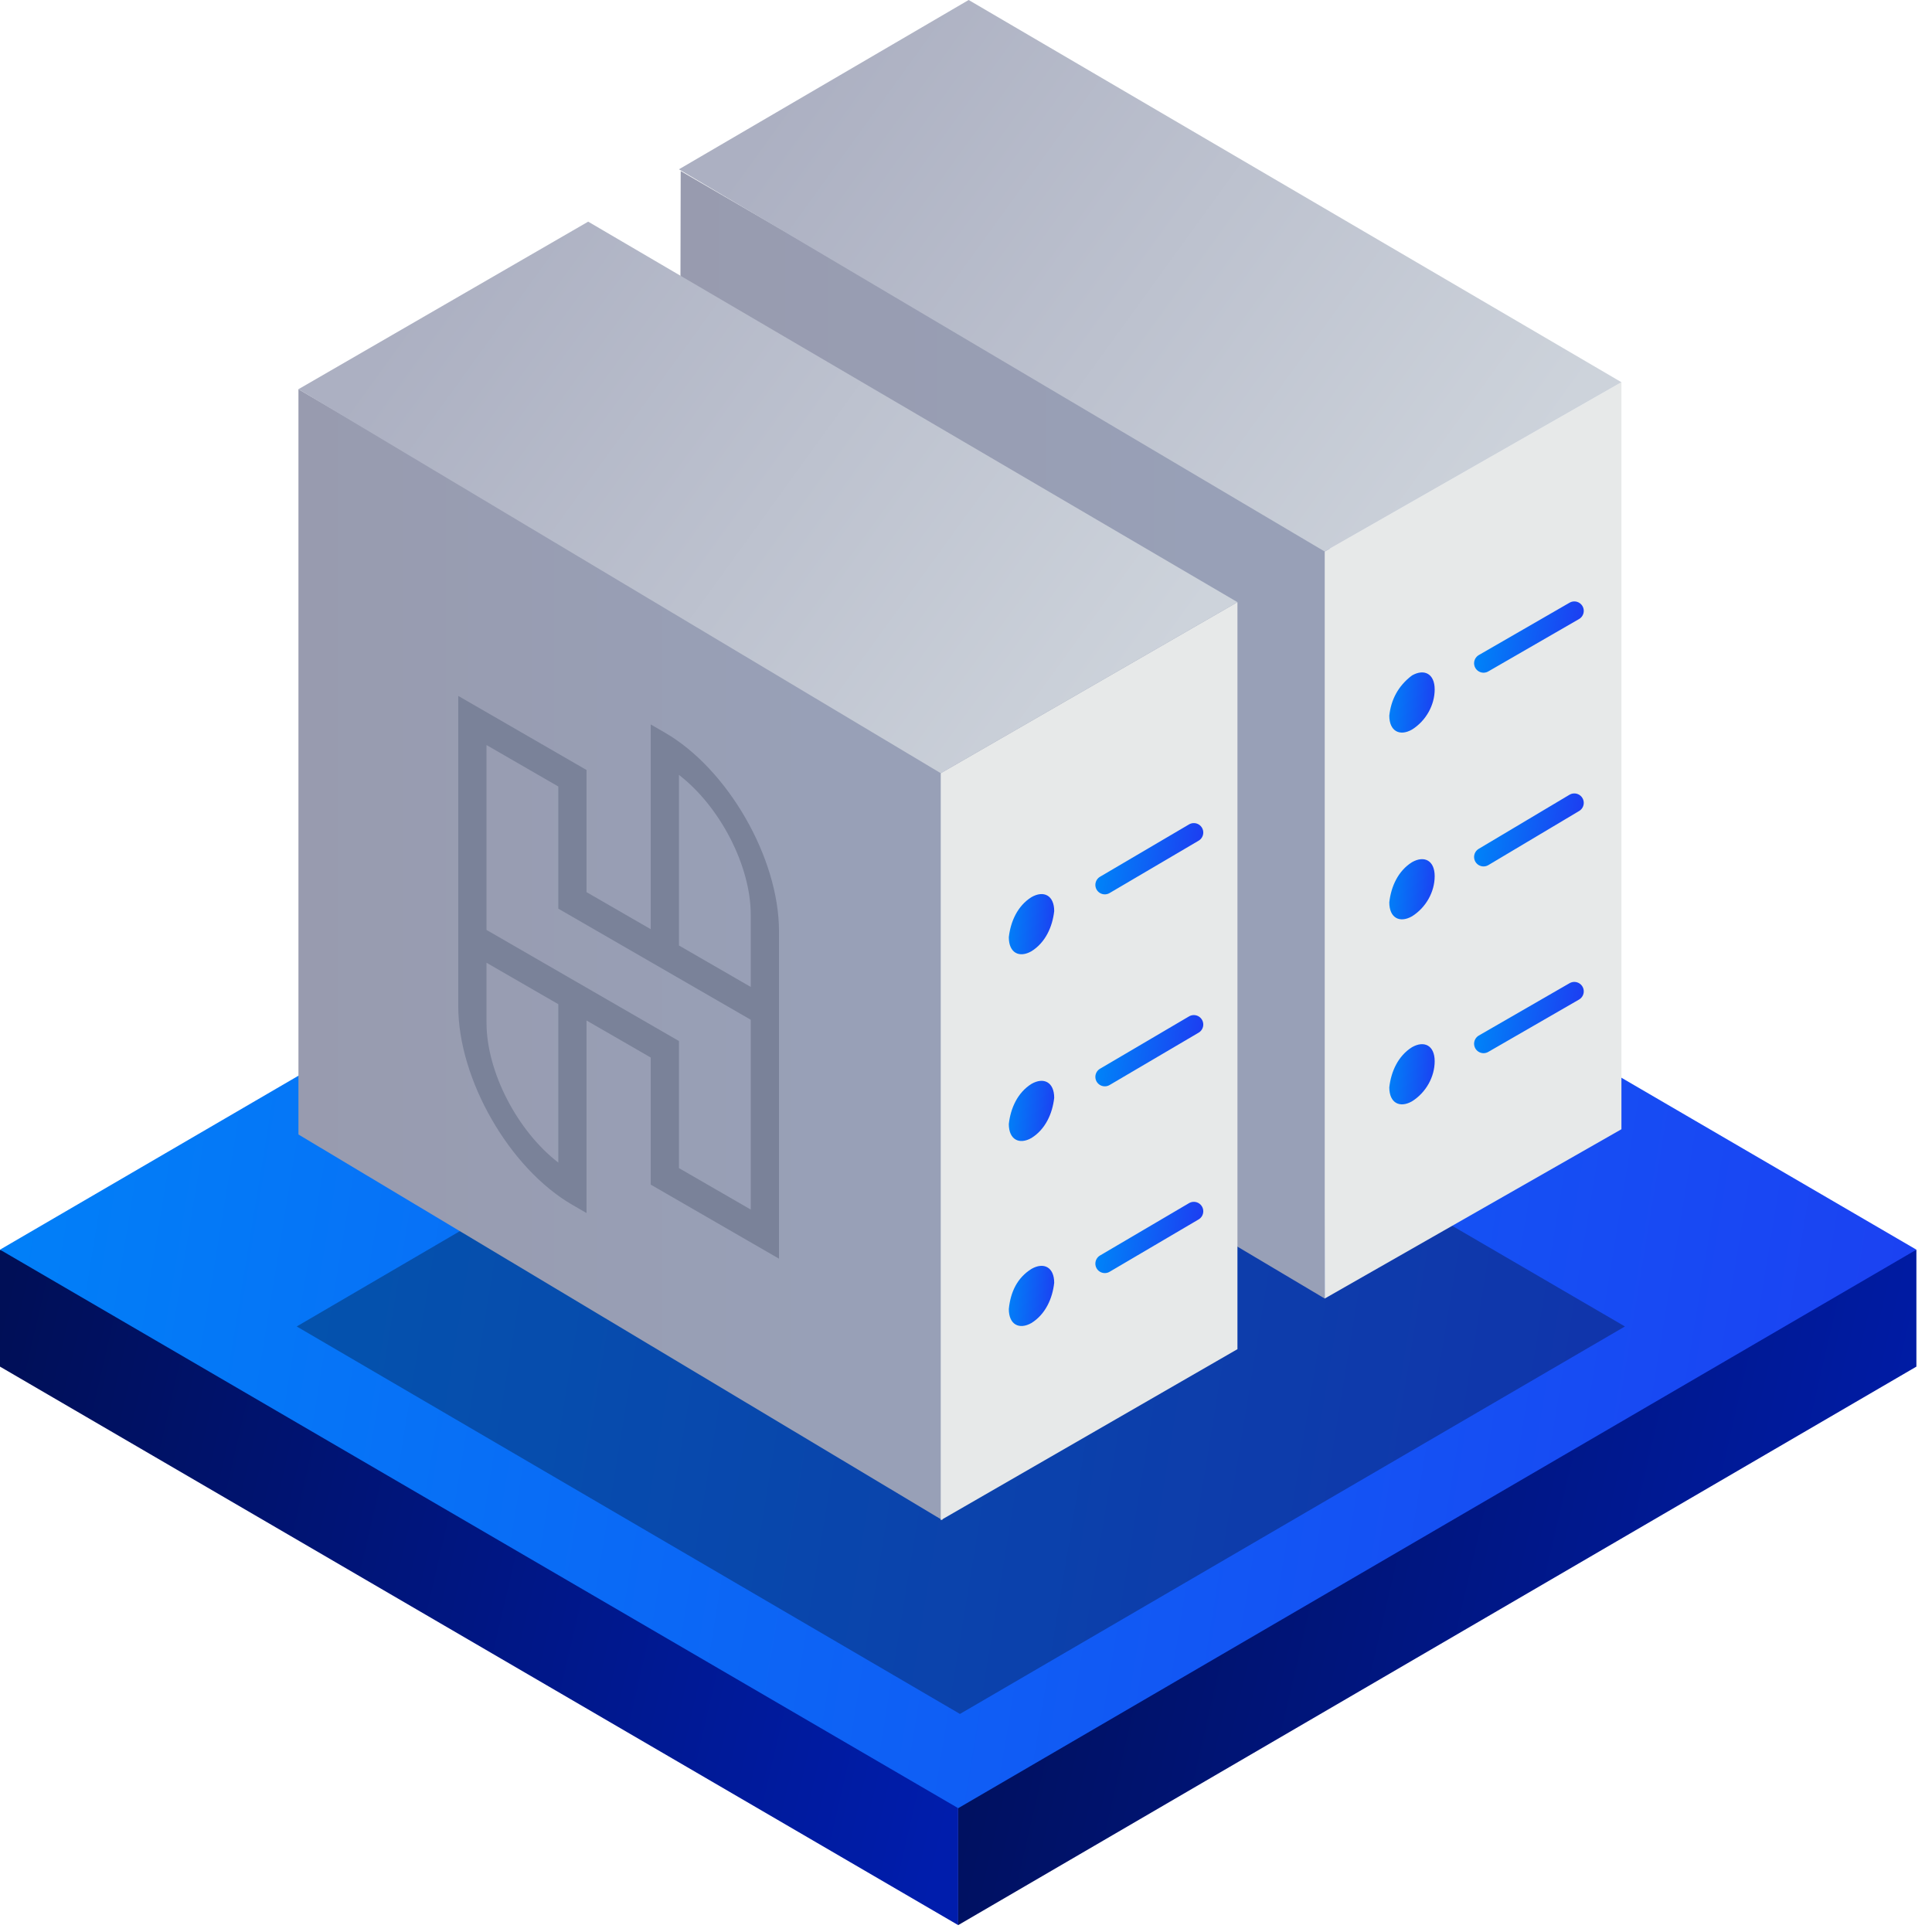 <?xml version="1.0" encoding="UTF-8"?>
<svg xmlns="http://www.w3.org/2000/svg" width="92" height="92" viewBox="0 0 92 92" fill="none">
  <path d="M45.629 77.294L0 59.508V65.077L45.629 91.672V77.294Z" fill="url(#paint0_linear_2388_709)"></path>
  <path d="M91.257 65.077V59.508L45.629 77.294V91.672L91.257 65.077Z" fill="url(#paint1_linear_2388_709)"></path>
  <path d="M0 59.508L45.629 86.104L91.257 59.508L45.629 32.912L0 59.508Z" fill="url(#paint2_linear_2388_709)"></path>
  <path opacity="0.3" d="M14.129 63.165L45.712 81.616L77.377 63.165L45.712 44.714L14.129 63.165Z" fill="url(#paint3_linear_2388_709)"></path>
  <path d="M63.331 26.097L32.414 8.145L32.331 43.551L63.082 61.835L63.331 26.097Z" fill="url(#paint4_linear_2388_709)"></path>
  <path d="M77.211 53.773V18.201L63.082 26.263V61.835L77.211 53.773Z" fill="url(#paint5_linear_2388_709)"></path>
  <path d="M32.331 8.062L63.082 26.263L77.211 18.201L46.127 0L32.331 8.062Z" fill="url(#paint6_linear_2388_709)"></path>
  <path d="M70.645 31.583L74.967 29.089" stroke="url(#paint7_linear_2388_709)" stroke-width="0.9" stroke-linecap="round" stroke-linejoin="round"></path>
  <path d="M70.645 40.808L74.967 38.232" stroke="url(#paint8_linear_2388_709)" stroke-width="0.9" stroke-linecap="round" stroke-linejoin="round"></path>
  <path d="M70.645 49.701L74.967 47.208" stroke="url(#paint9_linear_2388_709)" stroke-width="0.9" stroke-linecap="round" stroke-linejoin="round"></path>
  <path fill-rule="evenodd" clip-rule="evenodd" d="M67.238 32.164C67.82 31.832 68.318 32.081 68.318 32.829C68.318 33.577 67.903 34.325 67.238 34.741C66.656 35.073 66.157 34.824 66.157 34.076C66.24 33.328 66.573 32.663 67.238 32.164Z" fill="url(#paint10_linear_2388_709)"></path>
  <path fill-rule="evenodd" clip-rule="evenodd" d="M67.238 41.057C67.82 40.725 68.318 40.974 68.318 41.722C68.318 42.47 67.903 43.218 67.238 43.634C66.656 43.966 66.157 43.717 66.157 42.969C66.24 42.221 66.573 41.473 67.238 41.057Z" fill="url(#paint11_linear_2388_709)"></path>
  <path fill-rule="evenodd" clip-rule="evenodd" d="M67.238 49.867C67.82 49.535 68.318 49.784 68.318 50.532C68.318 51.28 67.903 52.028 67.238 52.444C66.656 52.776 66.157 52.527 66.157 51.779C66.24 51.031 66.573 50.283 67.238 49.867Z" fill="url(#paint12_linear_2388_709)"></path>
  <path d="M44.964 36.569L14.212 18.534V54.023L44.881 72.391L44.964 36.569Z" fill="url(#paint13_linear_2388_709)"></path>
  <path d="M58.926 64.246V28.674L44.797 36.819V72.391L58.926 64.246Z" fill="url(#paint14_linear_2388_709)"></path>
  <path d="M14.212 18.534L44.798 36.819L58.927 28.674L28.009 10.555L14.212 18.534Z" fill="url(#paint15_linear_2388_709)"></path>
  <path d="M52.61 42.138L56.849 39.645" stroke="url(#paint16_linear_2388_709)" stroke-width="0.9" stroke-linecap="round" stroke-linejoin="round"></path>
  <path d="M52.61 51.28L56.849 48.787" stroke="url(#paint17_linear_2388_709)" stroke-width="0.9" stroke-linecap="round" stroke-linejoin="round"></path>
  <path d="M52.61 60.173L56.849 57.68" stroke="url(#paint18_linear_2388_709)" stroke-width="0.9" stroke-linecap="round" stroke-linejoin="round"></path>
  <path fill-rule="evenodd" clip-rule="evenodd" d="M49.119 42.72C49.701 42.387 50.2 42.637 50.2 43.385C50.117 44.133 49.784 44.881 49.119 45.296C48.538 45.629 48.039 45.379 48.039 44.631C48.122 43.883 48.454 43.135 49.119 42.72Z" fill="url(#paint19_linear_2388_709)"></path>
  <path fill-rule="evenodd" clip-rule="evenodd" d="M49.119 51.613C49.701 51.28 50.2 51.53 50.2 52.278C50.117 53.026 49.784 53.774 49.119 54.189C48.538 54.522 48.039 54.272 48.039 53.524C48.122 52.776 48.454 52.028 49.119 51.613Z" fill="url(#paint20_linear_2388_709)"></path>
  <path fill-rule="evenodd" clip-rule="evenodd" d="M49.119 60.423C49.701 60.09 50.2 60.339 50.2 61.087C50.117 61.836 49.784 62.584 49.119 62.999C48.538 63.331 48.039 63.082 48.039 62.334C48.122 61.503 48.454 60.838 49.119 60.423Z" fill="url(#paint21_linear_2388_709)"></path>
  <path d="M31.659 34.886L30.987 34.497L30.987 44.247L27.93 42.483L27.93 36.666L21.822 33.139L21.822 47.921C21.822 51.404 24.261 55.645 27.258 57.376L27.93 57.764L27.93 48.595L30.987 50.359L30.987 56.41L37.095 59.937L37.095 44.34C37.095 40.857 34.656 36.616 31.659 34.886ZM26.586 55.361C24.648 53.869 23.167 51.053 23.167 48.697L23.167 45.845L26.586 47.819L26.586 55.361ZM35.75 57.598L32.331 55.624L32.331 49.573L23.167 44.282L23.167 35.478L26.586 37.452L26.586 43.269L35.75 48.56L35.75 57.598ZM35.75 46.997L32.331 45.023L32.331 36.9C34.269 38.392 35.75 41.208 35.75 43.564L35.75 46.997Z" fill="#7A8299"></path>
  <defs>
    <linearGradient id="paint0_linear_2388_709" x1="45.629" y1="84.859" x2="-2.544" y2="73.667" gradientUnits="userSpaceOnUse">
      <stop stop-color="#001DAC"></stop>
      <stop offset="1" stop-color="#000F57"></stop>
    </linearGradient>
    <linearGradient id="paint1_linear_2388_709" x1="91.257" y1="84.859" x2="43.085" y2="73.667" gradientUnits="userSpaceOnUse">
      <stop stop-color="#001DAC"></stop>
      <stop offset="1" stop-color="#000F57"></stop>
    </linearGradient>
    <linearGradient id="paint2_linear_2388_709" x1="-6.37385e-07" y1="36.804" x2="95.014" y2="52.368" gradientUnits="userSpaceOnUse">
      <stop stop-color="#0082F8"></stop>
      <stop offset="1" stop-color="#1C40F2"></stop>
    </linearGradient>
    <linearGradient id="paint3_linear_2388_709" x1="65.229" y1="77.258" x2="27.039" y2="49.623" gradientUnits="userSpaceOnUse">
      <stop></stop>
      <stop offset="1"></stop>
    </linearGradient>
    <linearGradient id="paint4_linear_2388_709" x1="26.524" y1="34.99" x2="57.525" y2="34.99" gradientUnits="userSpaceOnUse">
      <stop stop-color="#989AAD"></stop>
      <stop offset="1" stop-color="#98A0B7"></stop>
    </linearGradient>
    <linearGradient id="paint5_linear_2388_709" x1="80.854" y1="40.019" x2="81.1" y2="40.019" gradientUnits="userSpaceOnUse">
      <stop stop-color="#E7E9E9"></stop>
      <stop offset="1" stop-color="#98AACD"></stop>
    </linearGradient>
    <linearGradient id="paint6_linear_2388_709" x1="70.82" y1="24.746" x2="39.306" y2="1.94" gradientUnits="userSpaceOnUse">
      <stop stop-color="#CDD3DB"></stop>
      <stop offset="1" stop-color="#ACB0C2"></stop>
    </linearGradient>
    <linearGradient id="paint7_linear_2388_709" x1="70.645" y1="29.272" x2="75.142" y2="30.016" gradientUnits="userSpaceOnUse">
      <stop stop-color="#0082F8"></stop>
      <stop offset="1" stop-color="#1C40F2"></stop>
    </linearGradient>
    <linearGradient id="paint8_linear_2388_709" x1="70.645" y1="38.42" x2="75.15" y2="39.142" gradientUnits="userSpaceOnUse">
      <stop stop-color="#0082F8"></stop>
      <stop offset="1" stop-color="#1C40F2"></stop>
    </linearGradient>
    <linearGradient id="paint9_linear_2388_709" x1="70.645" y1="47.39" x2="75.142" y2="48.135" gradientUnits="userSpaceOnUse">
      <stop stop-color="#0082F8"></stop>
      <stop offset="1" stop-color="#1C40F2"></stop>
    </linearGradient>
    <linearGradient id="paint10_linear_2388_709" x1="66.157" y1="32.23" x2="68.456" y2="32.395" gradientUnits="userSpaceOnUse">
      <stop stop-color="#0082F8"></stop>
      <stop offset="1" stop-color="#1C40F2"></stop>
    </linearGradient>
    <linearGradient id="paint11_linear_2388_709" x1="66.157" y1="41.123" x2="68.456" y2="41.288" gradientUnits="userSpaceOnUse">
      <stop stop-color="#0082F8"></stop>
      <stop offset="1" stop-color="#1C40F2"></stop>
    </linearGradient>
    <linearGradient id="paint12_linear_2388_709" x1="66.157" y1="49.932" x2="68.456" y2="50.098" gradientUnits="userSpaceOnUse">
      <stop stop-color="#0082F8"></stop>
      <stop offset="1" stop-color="#1C40F2"></stop>
    </linearGradient>
    <linearGradient id="paint13_linear_2388_709" x1="8.408" y1="45.462" x2="39.207" y2="45.462" gradientUnits="userSpaceOnUse">
      <stop stop-color="#989AAD"></stop>
      <stop offset="1" stop-color="#98A0B7"></stop>
    </linearGradient>
    <linearGradient id="paint14_linear_2388_709" x1="62.556" y1="50.532" x2="62.801" y2="50.532" gradientUnits="userSpaceOnUse">
      <stop stop-color="#E7E9E9"></stop>
      <stop offset="1" stop-color="#98AACD"></stop>
    </linearGradient>
    <linearGradient id="paint15_linear_2388_709" x1="52.646" y1="35.238" x2="21.201" y2="12.482" gradientUnits="userSpaceOnUse">
      <stop stop-color="#CDD3DB"></stop>
      <stop offset="1" stop-color="#ACB0C2"></stop>
    </linearGradient>
    <linearGradient id="paint16_linear_2388_709" x1="52.61" y1="39.827" x2="57.025" y2="40.544" gradientUnits="userSpaceOnUse">
      <stop stop-color="#0082F8"></stop>
      <stop offset="1" stop-color="#1C40F2"></stop>
    </linearGradient>
    <linearGradient id="paint17_linear_2388_709" x1="52.61" y1="48.969" x2="57.025" y2="49.686" gradientUnits="userSpaceOnUse">
      <stop stop-color="#0082F8"></stop>
      <stop offset="1" stop-color="#1C40F2"></stop>
    </linearGradient>
    <linearGradient id="paint18_linear_2388_709" x1="52.61" y1="57.862" x2="57.025" y2="58.579" gradientUnits="userSpaceOnUse">
      <stop stop-color="#0082F8"></stop>
      <stop offset="1" stop-color="#1C40F2"></stop>
    </linearGradient>
    <linearGradient id="paint19_linear_2388_709" x1="48.039" y1="42.785" x2="50.337" y2="42.95" gradientUnits="userSpaceOnUse">
      <stop stop-color="#0082F8"></stop>
      <stop offset="1" stop-color="#1C40F2"></stop>
    </linearGradient>
    <linearGradient id="paint20_linear_2388_709" x1="48.039" y1="51.678" x2="50.337" y2="51.843" gradientUnits="userSpaceOnUse">
      <stop stop-color="#0082F8"></stop>
      <stop offset="1" stop-color="#1C40F2"></stop>
    </linearGradient>
    <linearGradient id="paint21_linear_2388_709" x1="48.039" y1="60.488" x2="50.337" y2="60.653" gradientUnits="userSpaceOnUse">
      <stop stop-color="#0082F8"></stop>
      <stop offset="1" stop-color="#1C40F2"></stop>
    </linearGradient>
  </defs>
</svg>
